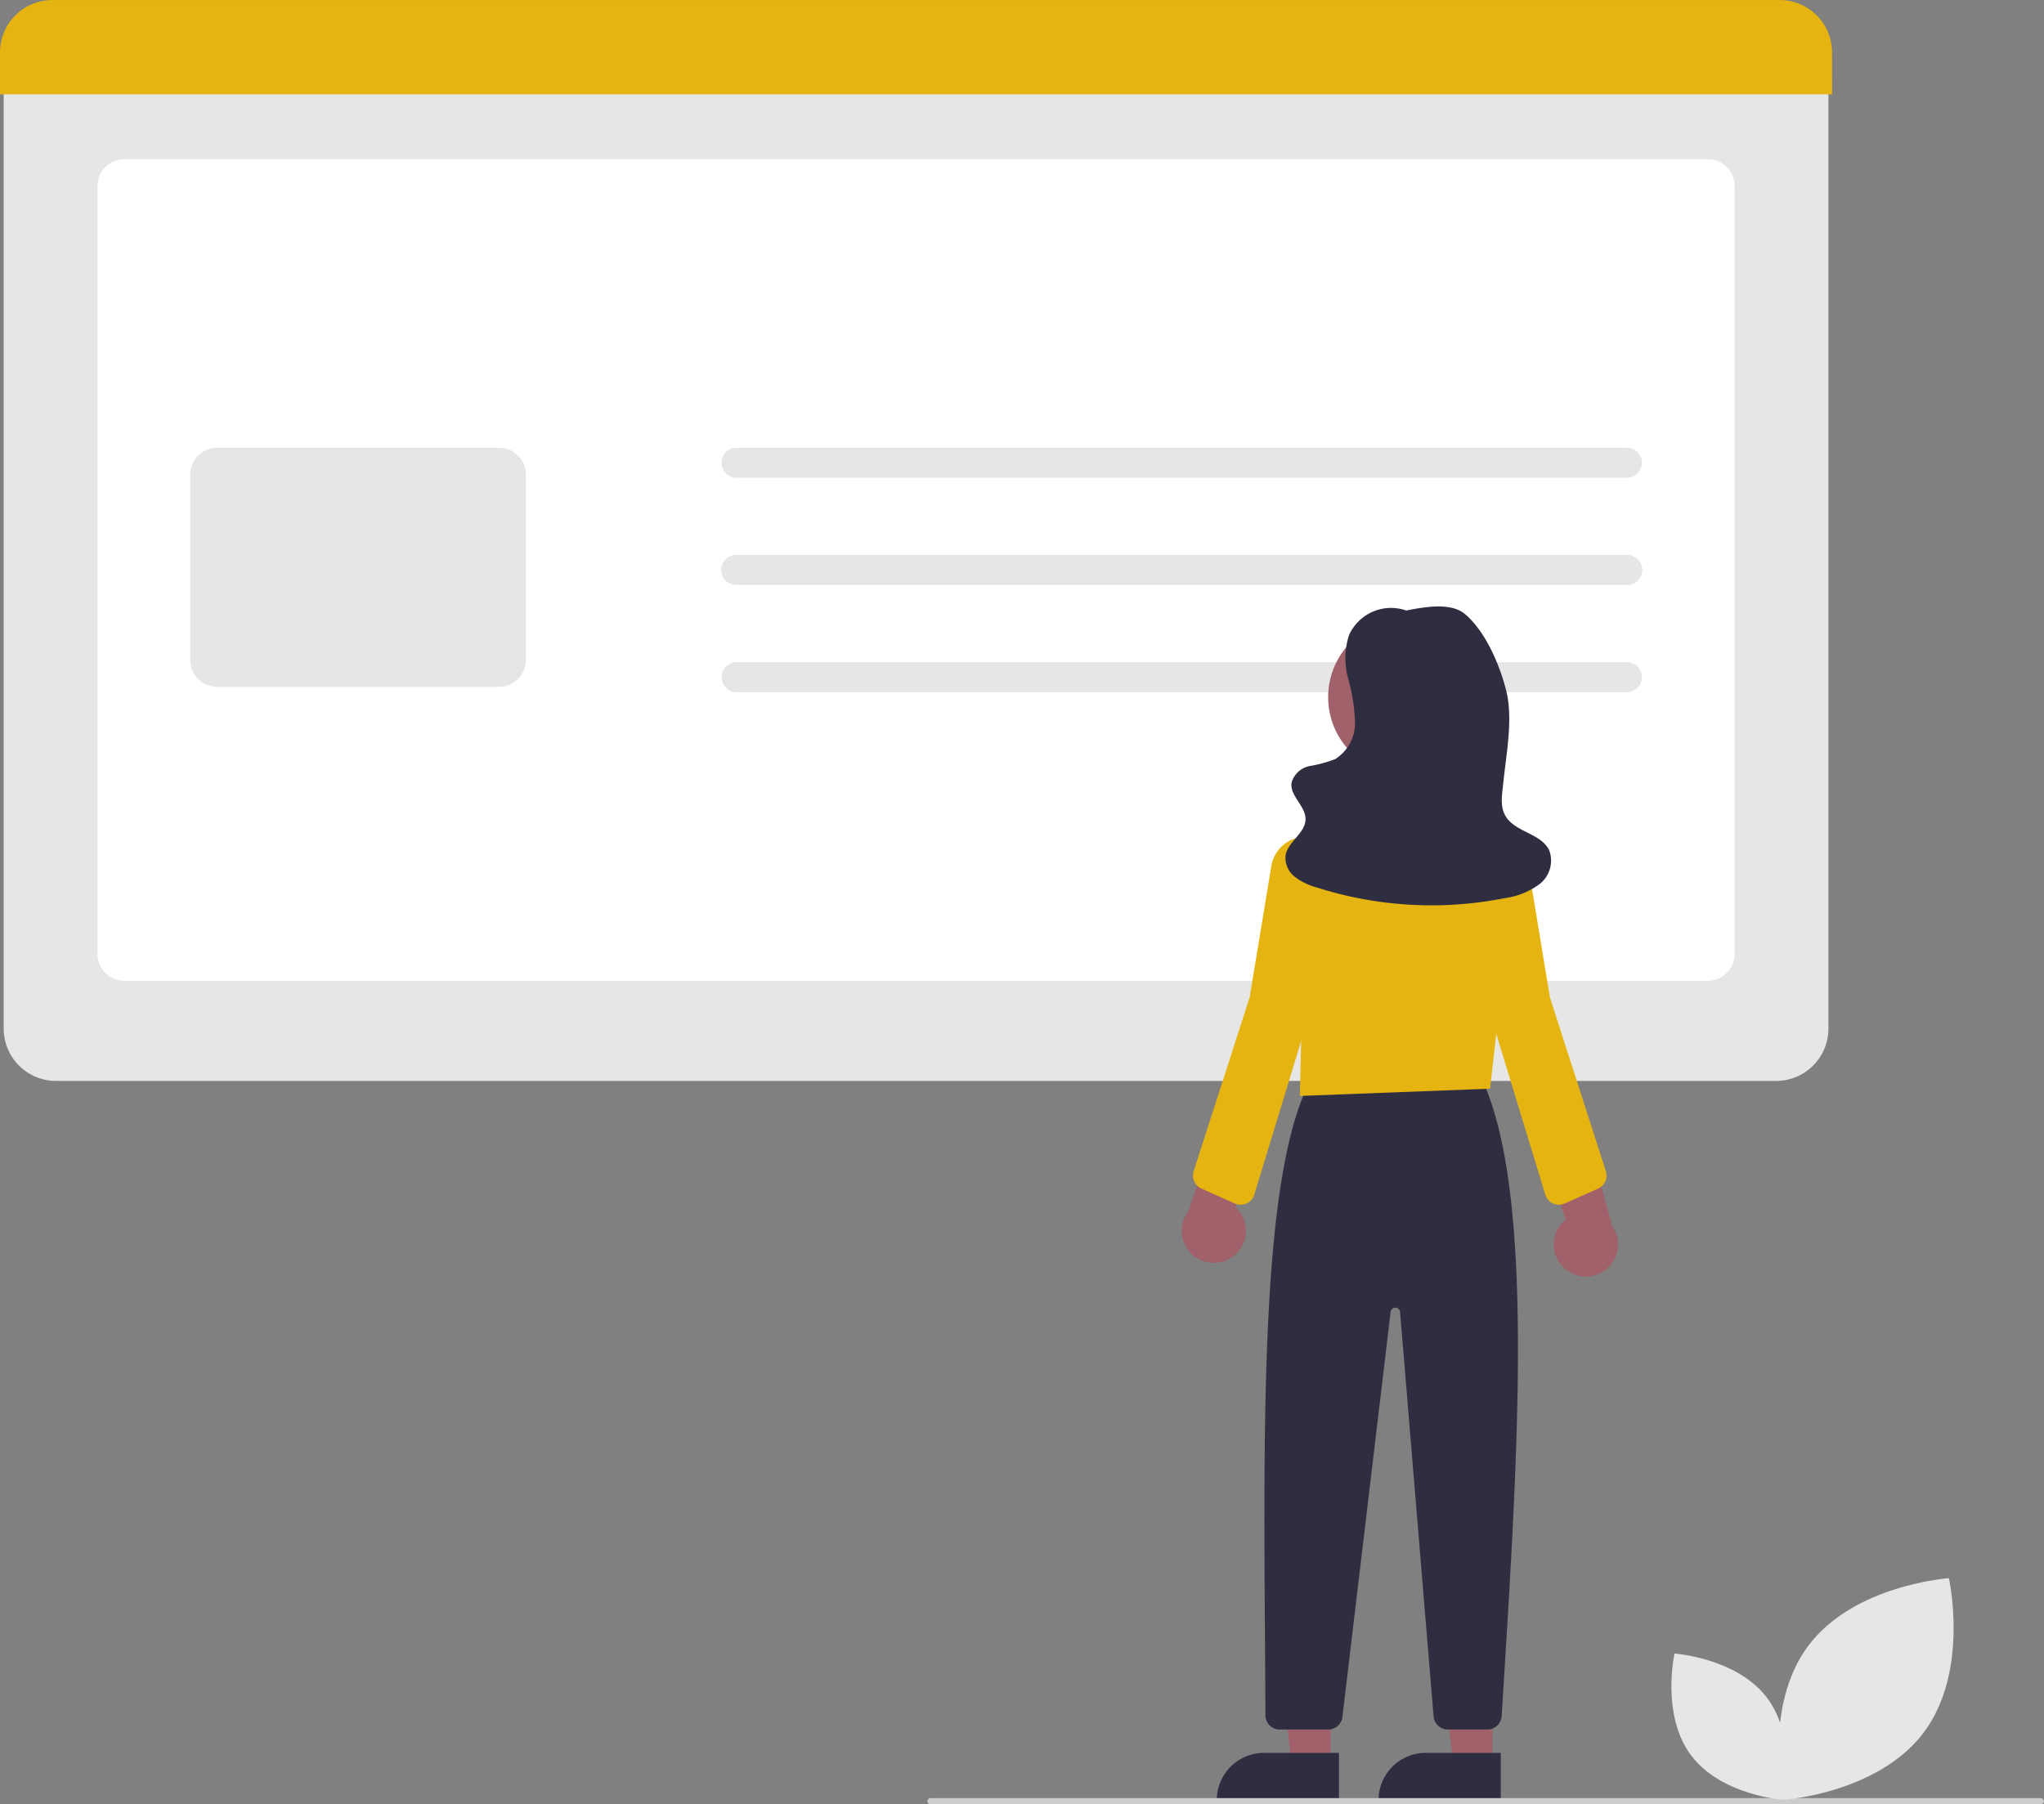 <svg xmlns="http://www.w3.org/2000/svg" width="214.935" height="189.787" viewBox="0 0 214.935 189.787"><rect x="0" y="0" width="214.935" height="189.787" fill="#808080" stroke="none"/><g id="Group_898" data-name="Group 898" transform="translate(0)"><path id="Path_4895" data-name="Path 4895" d="M465.3,291.563H284.426a5.509,5.509,0,0,1-5.5-5.5V184.073H470.805V286.061A5.509,5.509,0,0,1,465.3,291.563Z" transform="translate(-278.538 -177.869)" fill="#e6e6e6"></path><path id="Path_4896" data-name="Path 4896" d="M477.821,302.079H311.341a2.838,2.838,0,0,1-2.835-2.835V218.49a2.838,2.838,0,0,1,2.835-2.835h166.48a2.838,2.838,0,0,1,2.835,2.835v80.754A2.838,2.838,0,0,1,477.821,302.079Z" transform="translate(-298.254 -198.918)" fill="#fff"></path><path id="Path_4897" data-name="Path 4897" d="M470.421,175.392H277.769v-4.418a5.509,5.509,0,0,1,5.5-5.5H464.918a5.509,5.509,0,0,1,5.5,5.5Z" transform="translate(-277.769 -165.471)" fill="#e5b410"></path><path id="Path_4898" data-name="Path 4898" d="M370.2,331.822H340.569a2.838,2.838,0,0,1-2.835-2.835V309.508a2.838,2.838,0,0,1,2.835-2.835H370.2a2.838,2.838,0,0,1,2.835,2.835v19.479A2.838,2.838,0,0,1,370.2,331.822Z" transform="translate(-317.735 -259.581)" fill="#e6e6e6"></path><path id="Path_4899" data-name="Path 4899" d="M600.479,309.827H506.858a1.577,1.577,0,0,1,0-3.154h93.621a1.577,1.577,0,0,1,0,3.154Z" transform="translate(-429.403 -259.581)" fill="#e6e6e6"></path><path id="Path_4900" data-name="Path 4900" d="M600.48,343.647H506.858a1.577,1.577,0,1,1,0-3.153H600.48a1.577,1.577,0,1,1,0,3.153Z" transform="translate(-429.403 -282.122)" fill="#e6e6e6"></path><path id="Path_4901" data-name="Path 4901" d="M600.479,377.469H506.858a1.577,1.577,0,1,1,0-3.154h93.621a1.577,1.577,0,1,1,0,3.154Z" transform="translate(-429.403 -304.663)" fill="#e6e6e6"></path><path id="Path_4902" data-name="Path 4902" d="M407.49,524.794H403.4l-1.945-15.771h6.035Z" transform="translate(-267.566 -339.258)" fill="#a0616a"></path><path id="Path_4903" data-name="Path 4903" d="M388.609,552.808h7.885v4.965h-12.85A4.965,4.965,0,0,1,388.609,552.808Z" transform="translate(-255.694 -368.44)" fill="#2f2e41"></path><path id="Path_4904" data-name="Path 4904" d="M458.49,524.794H454.4l-1.945-15.771h6.035Z" transform="translate(-301.557 -339.258)" fill="#a0616a"></path><path id="Path_4905" data-name="Path 4905" d="M439.609,552.808h7.885v4.965h-12.85A4.965,4.965,0,0,1,439.609,552.808Z" transform="translate(-289.685 -368.44)" fill="#2f2e41"></path><path id="Path_4906" data-name="Path 4906" d="M699.887,574.109h-4.162a1.51,1.51,0,0,1-1.5-1.377L690.7,530.244a.5.5,0,0,0-1-.018l-5.066,42.56a1.5,1.5,0,0,1-1.49,1.323H678.04a1.5,1.5,0,0,1-1.5-1.493c-.011-2.673-.029-5.366-.048-8.059-.162-23.987-.33-48.79,4.679-58.507l.046-.089,18.074-.309.045.1c5.468,11.95,3.809,38.646,2.2,64.462l-.155,2.488A1.5,1.5,0,0,1,699.887,574.109Z" transform="translate(-543.475 -392.198)" fill="#2f2e41"></path><circle id="Ellipse_71" data-name="Ellipse 71" cx="8.191" cy="8.191" r="8.191" transform="translate(139.659 65.136)" fill="#a0616a"></circle><path id="Path_4907" data-name="Path 4907" d="M684.219,448.8l.226-9.392-1.625-7.328a11.811,11.811,0,0,1,2.626-10.378,11.632,11.632,0,0,1,9.745-4.041h0l.355.03a11.68,11.68,0,0,1,8.048,4.3,11.816,11.816,0,0,1,2.59,8.863l-1.966,17.181Z" transform="translate(-547.536 -333.528)" fill="#e5b410"></path><path id="Path_4908" data-name="Path 4908" d="M655.813,529.332a3.354,3.354,0,0,0,.176-5.14L660.6,513.2l-6.087,1.143-3.446,10.261a3.372,3.372,0,0,0,4.745,4.725Z" transform="translate(-526.089 -397.23)" fill="#a0616a"></path><path id="Path_4909" data-name="Path 4909" d="M763.358,532.789a3.354,3.354,0,0,1,.117-5.141L759.5,516.414l6.012,1.488,2.857,10.44a3.372,3.372,0,0,1-5.006,4.448Z" transform="translate(-598.834 -399.371)" fill="#a0616a"></path><path id="Path_4910" data-name="Path 4910" d="M658.917,468.109a1.5,1.5,0,0,1-.614-.131l-3.509-1.572a1.5,1.5,0,0,1-.815-1.829l5.886-18.283,2.275-13.774a3.7,3.7,0,1,1,7.251,1.446l-3.457,14.772-5.581,18.308a1.5,1.5,0,0,1-1.436,1.063Z" transform="translate(-528.46 -341.392)" fill="#e5b410"></path><path id="Path_4911" data-name="Path 4911" d="M748.165,468.109a1.5,1.5,0,0,1-1.436-1.063l-5.578-18.3-3.46-14.782a3.7,3.7,0,1,1,7.251-1.446l2.28,13.8,5.88,18.259a1.5,1.5,0,0,1-.815,1.829l-3.509,1.572A1.5,1.5,0,0,1,748.165,468.109Z" transform="translate(-584.237 -341.393)" fill="#e5b410"></path><path id="Path_4912" data-name="Path 4912" d="M695.913,357.2a4.838,4.838,0,0,0-6.169,2.546,7.983,7.983,0,0,0-.082,4.563,19.6,19.6,0,0,1,.716,4.563,4.47,4.47,0,0,1-2.082,3.9,13.811,13.811,0,0,1-2.662.728,2.465,2.465,0,0,0-1.93,1.763c-.193,1.382,1.483,2.435,1.472,3.831-.012,1.479-1.86,2.357-2.1,3.816a2.533,2.533,0,0,0,.977,2.251,6.64,6.64,0,0,0,2.3,1.112,39.625,39.625,0,0,0,19.762,1.126,7.928,7.928,0,0,0,3.667-1.476,3.123,3.123,0,0,0,1.012-3.571c-.875-1.8-3.653-1.9-4.621-3.646-.581-1.048-.313-2.335-.191-3.527.316-3.078,1.044-6.675.28-9.674-.691-2.709-2.191-6.21-4.336-8-1.539-1.287-4.476-.7-6.443-.3Z" transform="translate(-547.894 -292.931)" fill="#2f2e41"></path><path id="Path_4913" data-name="Path 4913" d="M687.293,733.2H570.565a.334.334,0,1,1,0-.667H687.293a.334.334,0,0,1,0,.667Z" transform="translate(-472.691 -543.409)" fill="#ccc"></path><path id="Path_4914" data-name="Path 4914" d="M853.828,679.375c-4.809,6.44-14.792,7.118-14.792,7.118s-2.186-9.764,2.623-16.2,14.792-7.118,14.792-7.118S858.636,672.934,853.828,679.375Z" transform="translate(-651.516 -497.182)" fill="#e6e6e6"></path><path id="Path_4915" data-name="Path 4915" d="M806.808,697.648c3.173,4.25,9.761,4.7,9.761,4.7s1.442-6.443-1.731-10.693-9.761-4.7-9.761-4.7S803.635,693.4,806.808,697.648Z" transform="translate(-628.996 -513.035)" fill="#e6e6e6"></path></g></svg>